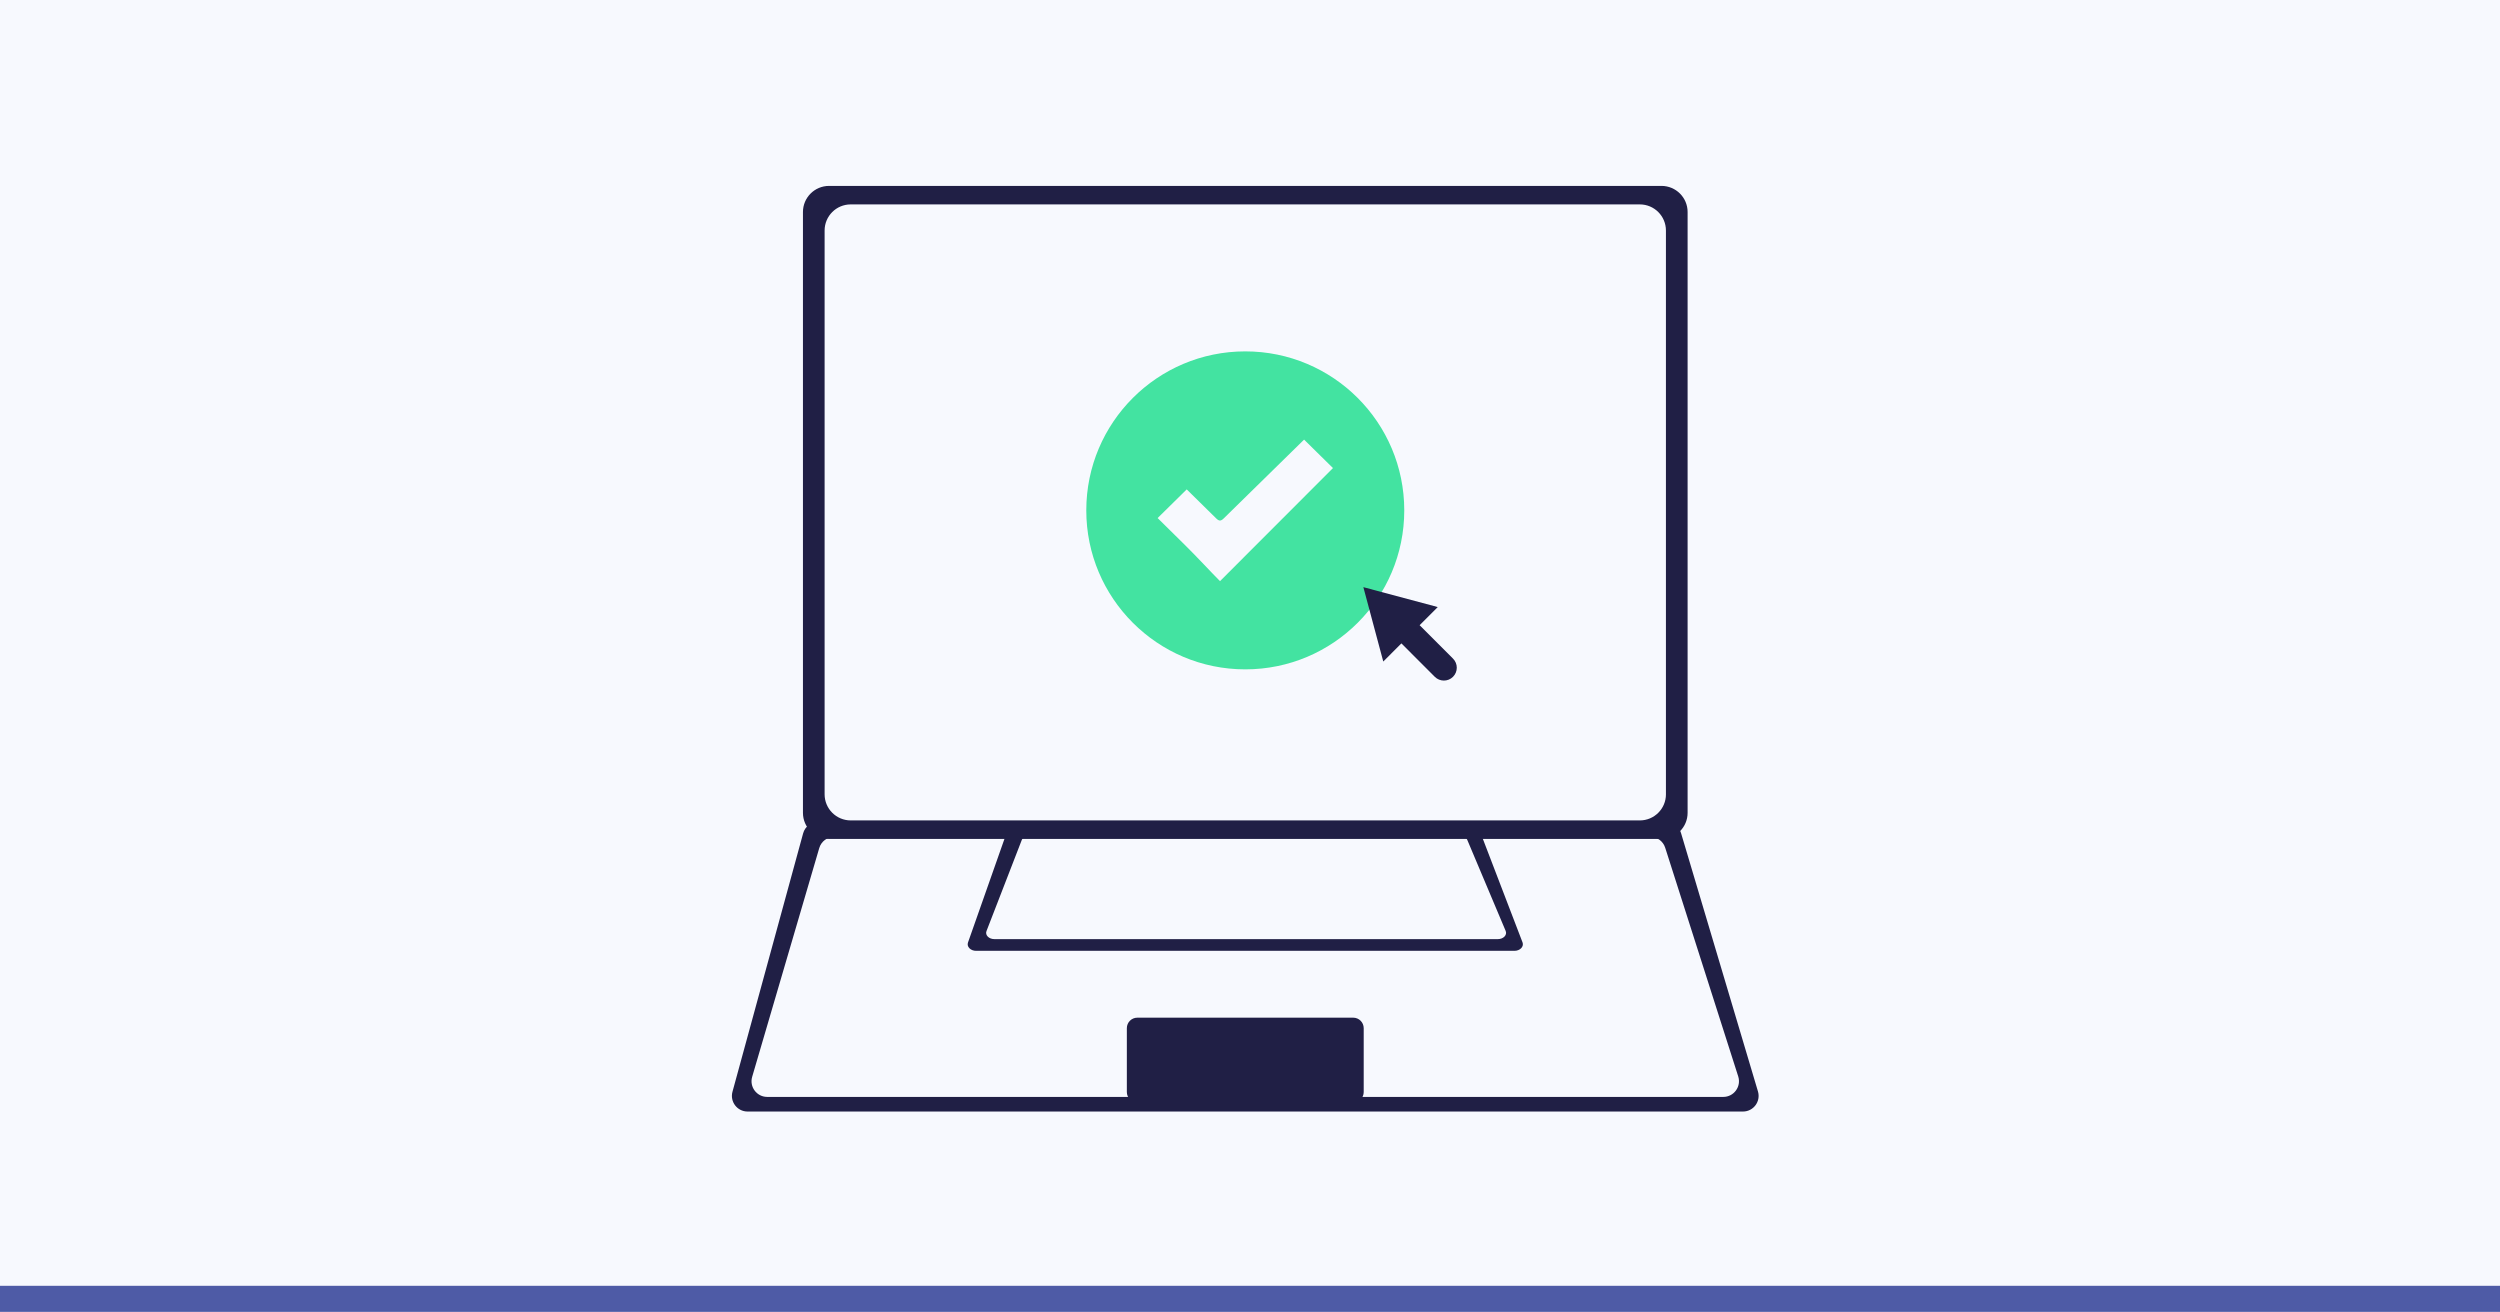 <svg width="768" height="403" viewBox="0 0 768 403" fill="none" xmlns="http://www.w3.org/2000/svg">
<rect width="768" height="403" fill="#F7F9FE"/>
<rect y="395" width="768" height="8" fill="#4E5BA6"/>
<path d="M510.412 57.11H254.686C250.256 57.11 246.666 60.701 246.666 65.13V249.699C246.666 254.129 250.256 257.719 254.686 257.719H510.412C514.841 257.719 518.432 254.129 518.432 249.699V65.13C518.432 60.701 514.841 57.11 510.412 57.11ZM511.777 244.012C511.777 248.442 508.187 252.032 503.757 252.032H261.34C256.911 252.032 253.32 248.442 253.32 244.012V70.812C253.32 66.383 256.911 62.792 261.34 62.792H503.753C508.182 62.792 511.773 66.383 511.773 70.812V244.012H511.777Z" fill="#201F45"/>
<path d="M511.806 252.459H251.357C249.194 252.459 247.297 253.906 246.723 255.997L225.015 335.393C224.18 338.447 226.48 341.464 229.649 341.464H535.44C538.65 341.464 540.96 338.371 540.045 335.288L516.406 255.893C515.799 253.858 513.926 252.459 511.801 252.459H511.806ZM256.299 257.06H506.954C509.05 257.06 510.909 258.416 511.545 260.413L533.983 330.683C534.975 333.794 532.655 336.972 529.392 336.972H235.691C232.475 336.972 230.161 333.88 231.067 330.797L251.674 260.527C252.277 258.473 254.16 257.065 256.299 257.065V257.06Z" fill="#201F45"/>
<path d="M452.444 254.712H311.605C310.433 254.712 309.409 255.319 309.101 256.197L297.362 289.544C296.912 290.829 298.154 292.095 299.866 292.095H465.231C466.967 292.095 468.214 290.796 467.721 289.501L454.939 256.154C454.612 255.3 453.597 254.712 452.449 254.712H452.444ZM316.334 256.642H448.313C449.418 256.642 450.395 257.183 450.732 257.98L462.546 285.996C463.068 287.234 461.849 288.5 460.127 288.5H305.482C303.789 288.5 302.57 287.267 303.044 286.039L313.896 258.023C314.213 257.202 315.205 256.642 316.334 256.642Z" fill="#201F45"/>
<path d="M415.701 312.627H349.396C347.612 312.627 346.166 314.073 346.166 315.857V335.474C346.166 337.257 347.612 338.703 349.396 338.703H415.701C417.485 338.703 418.931 337.257 418.931 335.474V315.857C418.931 314.073 417.485 312.627 415.701 312.627Z" fill="#201F45"/>
<path d="M382.548 107.944C355.571 107.944 333.707 129.814 333.707 156.786C333.707 183.759 355.576 205.628 382.548 205.628C409.521 205.628 431.39 183.759 431.39 156.786C431.39 129.814 409.521 107.944 382.548 107.944ZM374.784 178.523C372.356 176.109 367.556 170.901 363.866 167.282C360.812 164.285 357.544 161.055 355.623 159.148L364.559 150.341L373.589 159.229C374.509 160.135 375.041 160.135 375.956 159.229L400.614 135.05L409.488 143.791L374.794 178.523H374.784Z" fill="#43E3A1"/>
<path d="M430.509 197.651L440.767 207.914C441.541 208.687 442.551 209.072 443.566 209.072C444.581 209.072 445.591 208.687 446.364 207.914C447.91 206.368 447.91 203.869 446.364 202.322L436.105 192.059L441.673 186.491L418.822 180.373L424.941 203.224L430.509 197.651Z" fill="#201F45"/>
</svg>
